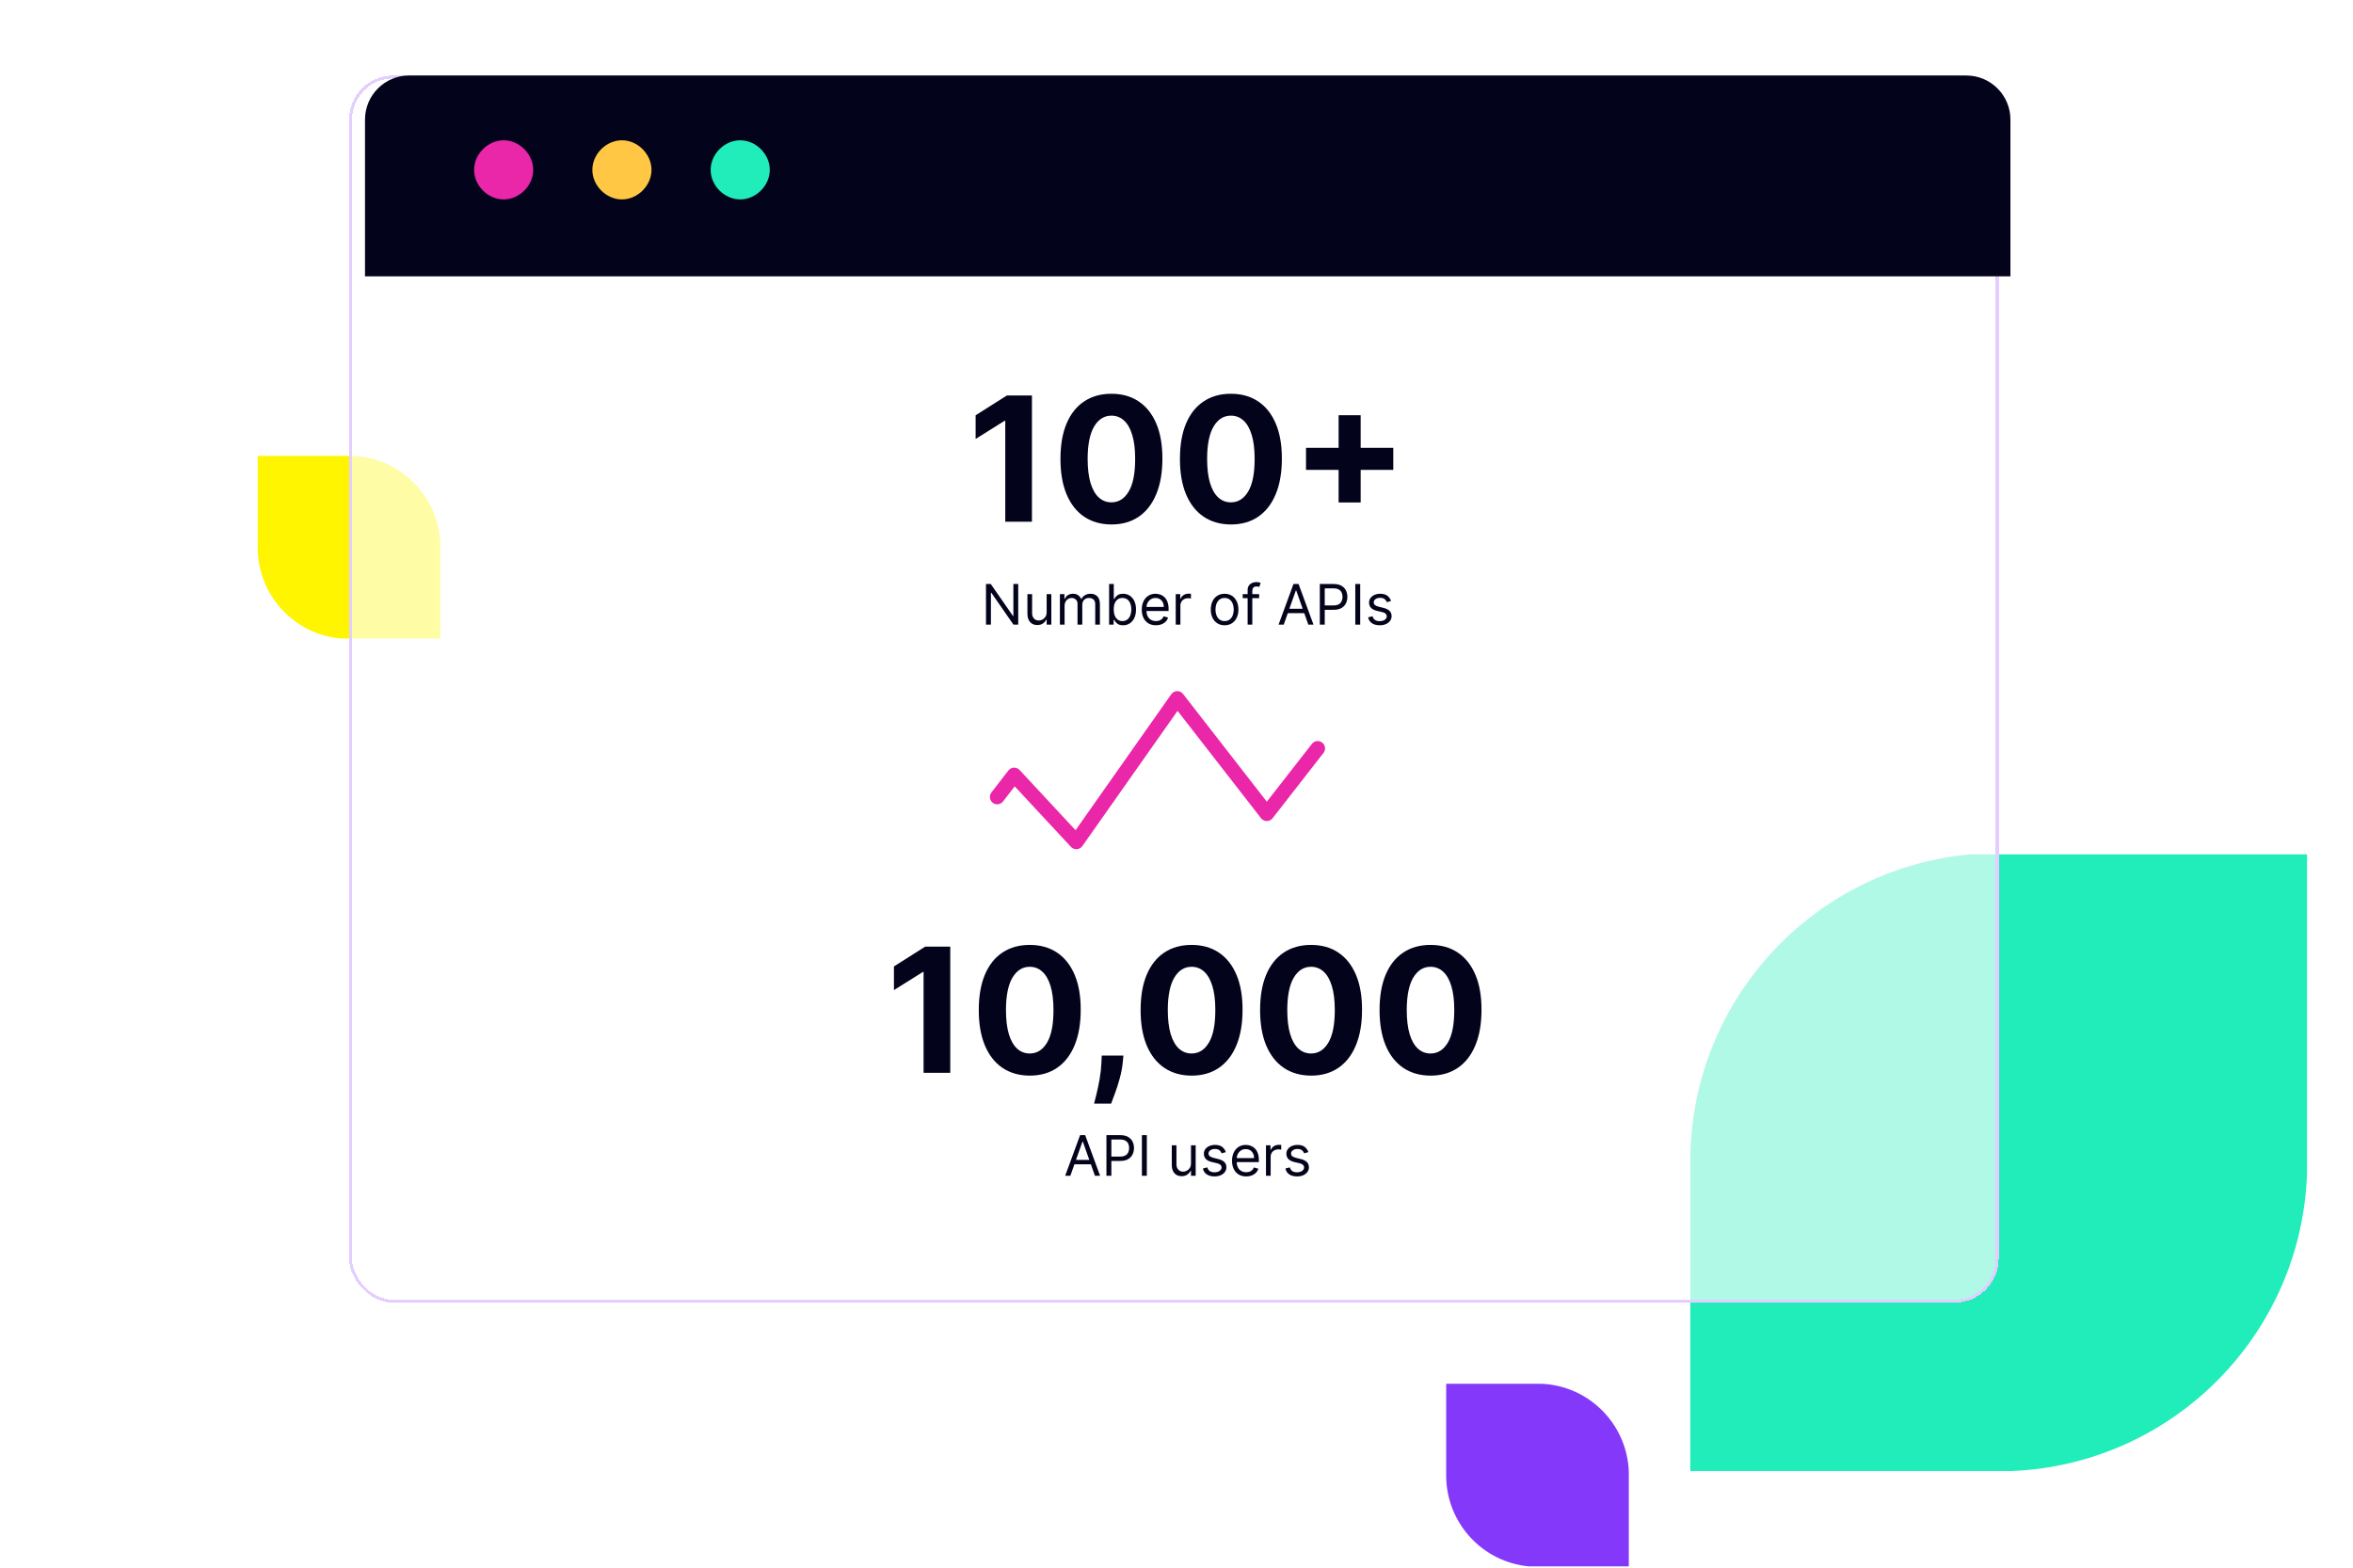 <svg xmlns="http://www.w3.org/2000/svg" width="800" height="533" viewBox="0 0 800 533" fill="none"><g clip-path="url(#clip0_3484_5393)"><path d="M519.825 532.571C504.016 531.084 491.877 517.907 491.688 502.028L491.688 470.477H524.017C540.249 471.137 553.228 484.201 553.783 500.437V532.571H519.903H519.825Z" fill="#8438FA"></path><path d="M669.7 290.477C616.315 295.5 575.324 339.996 574.688 393.614L574.688 500.158H683.854C738.669 497.927 782.495 453.815 784.37 398.987V290.477H669.962H669.7Z" fill="#20EDBA"></path><path d="M115.766 217.095C99.956 215.607 87.817 202.43 87.629 186.552L87.629 155H119.957C136.19 155.661 149.168 168.724 149.724 184.961V217.095H115.843H115.766Z" fill="#FFF500"></path><g filter="url(#filter0_bd_3484_5393)"><rect x="118.677" y="21.671" width="560.853" height="417.23" rx="15" fill="white" fill-opacity="0.65" shape-rendering="crispEdges"></rect><rect x="119.177" y="22.171" width="559.853" height="416.23" rx="14.5" stroke="#E3CEFF" shape-rendering="crispEdges"></rect></g><g filter="url(#filter1_d_3484_5393)"><path d="M120.098 36.671C120.098 28.387 126.813 21.671 135.098 21.671H664.53C672.814 21.671 679.53 28.387 679.53 36.671V89.962H120.098V36.671Z" fill="#03031C"></path></g><path d="M221.503 57.751C221.503 52.39 216.812 47.698 211.45 47.698C206.089 47.698 201.397 52.39 201.397 57.751C201.397 63.113 206.089 67.804 211.45 67.804C216.812 67.804 221.503 63.113 221.503 57.751Z" fill="#FFC743"></path><path d="M181.29 57.751C181.29 52.39 176.599 47.698 171.238 47.698C165.876 47.698 161.185 52.39 161.185 57.751C161.185 63.113 165.876 67.804 171.238 67.804C176.599 67.804 181.29 63.113 181.29 57.751Z" fill="#EA26A9"></path><path d="M261.717 57.751C261.717 52.39 257.026 47.698 251.664 47.698C246.303 47.698 241.611 52.39 241.611 57.751C241.611 63.113 246.303 67.804 251.664 67.804C257.026 67.804 261.717 63.113 261.717 57.751Z" fill="#20EDBA"></path><path d="M339.05 270.961L344.818 263.498L365.945 286.229L400.26 237.488L430.709 276.644L448 254.462" stroke="#EA26A9" stroke-width="5" stroke-linecap="round" stroke-linejoin="round"></path><g filter="url(#filter2_d_3484_5393)"><path d="M468.942 200.334L467.512 200.739C467.422 200.5 467.289 200.269 467.114 200.044C466.943 199.814 466.709 199.625 466.412 199.477C466.115 199.329 465.735 199.254 465.272 199.254C464.638 199.254 464.109 199.401 463.686 199.693C463.268 199.981 463.059 200.347 463.059 200.793C463.059 201.189 463.203 201.501 463.491 201.731C463.778 201.96 464.228 202.151 464.84 202.304L466.378 202.682C467.305 202.907 467.995 203.251 468.45 203.714C468.904 204.173 469.131 204.765 469.131 205.489C469.131 206.082 468.96 206.613 468.618 207.081C468.281 207.549 467.809 207.918 467.202 208.188C466.594 208.457 465.888 208.592 465.083 208.592C464.026 208.592 463.151 208.363 462.458 207.904C461.766 207.445 461.327 206.775 461.143 205.894L462.654 205.516C462.798 206.073 463.07 206.492 463.47 206.771C463.875 207.05 464.404 207.189 465.056 207.189C465.798 207.189 466.387 207.032 466.824 206.717C467.265 206.397 467.485 206.015 467.485 205.57C467.485 205.21 467.359 204.908 467.107 204.666C466.855 204.418 466.468 204.234 465.947 204.112L464.219 203.707C463.27 203.483 462.573 203.134 462.128 202.662C461.687 202.185 461.466 201.589 461.466 200.874C461.466 200.289 461.631 199.772 461.959 199.322C462.292 198.872 462.744 198.519 463.315 198.263C463.891 198.006 464.543 197.878 465.272 197.878C466.297 197.878 467.103 198.103 467.687 198.553C468.277 199.002 468.695 199.596 468.942 200.334Z" fill="#03031C"></path></g><g filter="url(#filter3_d_3484_5393)"><path d="M458.461 194.559V208.377H456.788V194.559H458.461Z" fill="#03031C"></path></g><g filter="url(#filter4_d_3484_5393)"><path d="M444.728 208.377V194.559H449.397C450.481 194.559 451.367 194.754 452.055 195.146C452.748 195.532 453.26 196.056 453.593 196.718C453.926 197.379 454.093 198.117 454.093 198.931C454.093 199.745 453.926 200.485 453.593 201.151C453.265 201.816 452.757 202.347 452.068 202.743C451.38 203.134 450.499 203.33 449.424 203.33H446.077V201.846H449.37C450.112 201.846 450.708 201.717 451.158 201.461C451.607 201.205 451.933 200.858 452.136 200.422C452.343 199.981 452.446 199.484 452.446 198.931C452.446 198.377 452.343 197.883 452.136 197.446C451.933 197.01 451.605 196.668 451.151 196.421C450.697 196.169 450.094 196.043 449.343 196.043H446.401V208.377H444.728Z" fill="#03031C"></path></g><g filter="url(#filter5_d_3484_5393)"><path d="M432.454 208.377H430.7L435.774 194.559H437.501L442.575 208.377H440.821L436.692 196.745H436.584L432.454 208.377ZM433.102 202.979H440.173V204.463H433.102V202.979Z" fill="#03031C"></path></g><g filter="url(#filter6_d_3484_5393)"><path d="M424.096 198.013V199.363H418.51V198.013H424.096ZM420.183 208.377V196.583C420.183 195.989 420.322 195.494 420.601 195.099C420.88 194.703 421.242 194.406 421.688 194.208C422.133 194.01 422.603 193.911 423.098 193.911C423.489 193.911 423.809 193.943 424.056 194.006C424.303 194.069 424.488 194.127 424.609 194.181L424.15 195.557C424.069 195.53 423.957 195.497 423.813 195.456C423.674 195.416 423.489 195.396 423.26 195.396C422.733 195.396 422.353 195.528 422.119 195.794C421.89 196.059 421.775 196.448 421.775 196.961V208.377H420.183Z" fill="#03031C"></path></g><g filter="url(#filter7_d_3484_5393)"><path d="M412.355 208.592C411.42 208.592 410.599 208.37 409.892 207.924C409.191 207.479 408.642 206.856 408.246 206.055C407.855 205.255 407.659 204.319 407.659 203.249C407.659 202.169 407.855 201.227 408.246 200.422C408.642 199.616 409.191 198.991 409.892 198.546C410.599 198.101 411.42 197.878 412.355 197.878C413.291 197.878 414.109 198.101 414.811 198.546C415.517 198.991 416.066 199.616 416.457 200.422C416.853 201.227 417.051 202.169 417.051 203.249C417.051 204.319 416.853 205.255 416.457 206.055C416.066 206.856 415.517 207.479 414.811 207.924C414.109 208.37 413.291 208.592 412.355 208.592ZM412.355 207.162C413.066 207.162 413.651 206.98 414.109 206.616C414.568 206.251 414.908 205.772 415.128 205.178C415.349 204.585 415.459 203.941 415.459 203.249C415.459 202.556 415.349 201.91 415.128 201.312C414.908 200.714 414.568 200.23 414.109 199.862C413.651 199.493 413.066 199.308 412.355 199.308C411.644 199.308 411.06 199.493 410.601 199.862C410.142 200.23 409.803 200.714 409.582 201.312C409.362 201.91 409.252 202.556 409.252 203.249C409.252 203.941 409.362 204.585 409.582 205.178C409.803 205.772 410.142 206.251 410.601 206.616C411.06 206.98 411.644 207.162 412.355 207.162Z" fill="#03031C"></path></g><g filter="url(#filter8_d_3484_5393)"><path d="M395.731 208.376V198.013H397.27V199.578H397.378C397.567 199.065 397.909 198.649 398.403 198.33C398.898 198.01 399.456 197.851 400.077 197.851C400.194 197.851 400.34 197.853 400.515 197.857C400.691 197.862 400.823 197.869 400.913 197.878V199.497C400.859 199.483 400.736 199.463 400.542 199.436C400.353 199.405 400.153 199.389 399.942 199.389C399.438 199.389 398.988 199.495 398.592 199.706C398.201 199.913 397.891 200.201 397.661 200.57C397.436 200.934 397.324 201.35 397.324 201.818V208.376H395.731Z" fill="#03031C"></path></g><g filter="url(#filter9_d_3484_5393)"><path d="M389.018 208.592C388.02 208.592 387.158 208.372 386.434 207.931C385.715 207.486 385.159 206.865 384.768 206.069C384.381 205.268 384.188 204.337 384.188 203.276C384.188 202.214 384.381 201.279 384.768 200.469C385.159 199.655 385.703 199.02 386.401 198.566C387.102 198.107 387.921 197.878 388.857 197.878C389.396 197.878 389.929 197.968 390.456 198.148C390.982 198.328 391.461 198.62 391.893 199.025C392.325 199.425 392.669 199.956 392.925 200.617C393.181 201.279 393.31 202.093 393.31 203.06V203.734H385.321V202.358H391.69C391.69 201.773 391.573 201.252 391.339 200.793C391.11 200.334 390.782 199.972 390.354 199.706C389.932 199.441 389.432 199.308 388.857 199.308C388.222 199.308 387.674 199.466 387.21 199.781C386.751 200.091 386.398 200.496 386.151 200.995C385.904 201.494 385.78 202.03 385.78 202.601V203.519C385.78 204.301 385.915 204.965 386.185 205.509C386.459 206.049 386.839 206.46 387.325 206.744C387.811 207.023 388.375 207.162 389.018 207.162C389.437 207.162 389.815 207.104 390.152 206.987C390.494 206.865 390.788 206.685 391.036 206.447C391.283 206.204 391.474 205.903 391.609 205.543L393.148 205.975C392.986 206.496 392.714 206.955 392.331 207.351C391.949 207.742 391.477 208.048 390.914 208.269C390.352 208.484 389.72 208.592 389.018 208.592Z" fill="#03031C"></path></g><g filter="url(#filter10_d_3484_5393)"><path d="M373.088 208.377V194.559H374.68V199.659H374.815C374.932 199.48 375.094 199.25 375.301 198.971C375.512 198.688 375.814 198.436 376.205 198.216C376.601 197.991 377.136 197.878 377.811 197.878C378.684 197.878 379.453 198.096 380.118 198.533C380.784 198.969 381.304 199.587 381.677 200.388C382.05 201.189 382.237 202.133 382.237 203.222C382.237 204.319 382.05 205.271 381.677 206.076C381.304 206.877 380.786 207.497 380.125 207.938C379.464 208.375 378.702 208.593 377.838 208.593C377.172 208.593 376.639 208.482 376.239 208.262C375.838 208.037 375.53 207.783 375.314 207.5C375.099 207.212 374.932 206.973 374.815 206.784H374.626V208.377H373.088ZM374.653 203.195C374.653 203.978 374.768 204.668 374.997 205.266C375.227 205.86 375.562 206.326 376.003 206.663C376.443 206.996 376.983 207.162 377.622 207.162C378.288 207.162 378.843 206.987 379.289 206.636C379.738 206.281 380.076 205.804 380.301 205.206C380.53 204.603 380.645 203.933 380.645 203.195C380.645 202.466 380.532 201.81 380.307 201.225C380.087 200.636 379.752 200.17 379.302 199.828C378.857 199.482 378.297 199.309 377.622 199.309C376.974 199.309 376.43 199.473 375.989 199.801C375.548 200.125 375.215 200.579 374.991 201.164C374.766 201.744 374.653 202.421 374.653 203.195Z" fill="#03031C"></path></g><g filter="url(#filter11_d_3484_5393)"><path d="M356.358 208.377V198.013H357.897V199.632H358.032C358.248 199.079 358.596 198.649 359.078 198.343C359.559 198.033 360.137 197.878 360.812 197.878C361.495 197.878 362.064 198.033 362.519 198.343C362.977 198.649 363.335 199.079 363.591 199.632H363.699C363.965 199.097 364.363 198.672 364.894 198.357C365.424 198.038 366.061 197.878 366.803 197.878C367.73 197.878 368.488 198.168 369.077 198.748C369.666 199.324 369.961 200.221 369.961 201.44V208.377H368.368V201.44C368.368 200.676 368.159 200.129 367.741 199.801C367.323 199.473 366.83 199.308 366.263 199.308C365.535 199.308 364.97 199.529 364.57 199.97C364.169 200.406 363.969 200.959 363.969 201.629V208.377H362.35V201.278C362.35 200.689 362.159 200.215 361.776 199.855C361.394 199.491 360.901 199.308 360.299 199.308C359.885 199.308 359.498 199.419 359.138 199.639C358.783 199.859 358.495 200.165 358.275 200.557C358.059 200.943 357.951 201.391 357.951 201.899V208.377H356.358Z" fill="#03031C"></path></g><g filter="url(#filter12_d_3484_5393)"><path d="M351.85 204.139V198.013H353.442V208.376H351.85V206.622H351.742C351.499 207.148 351.121 207.596 350.608 207.965C350.095 208.329 349.448 208.511 348.665 208.511C348.017 208.511 347.441 208.37 346.938 208.086C346.434 207.798 346.038 207.367 345.75 206.791C345.462 206.211 345.318 205.48 345.318 204.598V198.013H346.911V204.49C346.911 205.246 347.122 205.848 347.545 206.298C347.972 206.748 348.517 206.973 349.178 206.973C349.574 206.973 349.976 206.872 350.385 206.669C350.799 206.467 351.146 206.157 351.425 205.738C351.708 205.32 351.85 204.787 351.85 204.139Z" fill="#03031C"></path></g><g filter="url(#filter13_d_3484_5393)"><path d="M342.186 194.559V208.377H340.567L333.037 197.527H332.902V208.377H331.229V194.559H332.848L340.405 205.435H340.54V194.559H342.186Z" fill="#03031C"></path></g><g filter="url(#filter14_d_3484_5393)"><path d="M451.116 166.839V137.172H458.616V166.839H451.116ZM440.032 155.756V148.255H469.7V155.756H440.032Z" fill="#03031C"></path></g><g filter="url(#filter15_d_3484_5393)"><path d="M414.497 174.319C410.894 174.305 407.793 173.419 405.195 171.659C402.611 169.899 400.62 167.349 399.223 164.011C397.841 160.673 397.156 156.657 397.17 151.964C397.17 147.285 397.862 143.297 399.244 140.001C400.641 136.704 402.632 134.197 405.216 132.479C407.814 130.747 410.907 129.881 414.497 129.881C418.087 129.881 421.174 130.747 423.758 132.479C426.356 134.211 428.353 136.725 429.75 140.021C431.147 143.304 431.838 147.285 431.824 151.964C431.824 156.671 431.126 160.694 429.729 164.032C428.346 167.37 426.363 169.92 423.779 171.68C421.195 173.439 418.101 174.319 414.497 174.319ZM414.497 166.798C416.956 166.798 418.918 165.562 420.385 163.089C421.851 160.617 422.578 156.909 422.564 151.964C422.564 148.709 422.228 146 421.558 143.835C420.901 141.67 419.966 140.042 418.75 138.953C417.549 137.863 416.131 137.319 414.497 137.319C412.053 137.319 410.097 138.541 408.631 140.985C407.164 143.43 406.424 147.089 406.41 151.964C406.41 155.26 406.738 158.012 407.395 160.219C408.065 162.412 409.008 164.06 410.223 165.164C411.438 166.253 412.863 166.798 414.497 166.798Z" fill="#03031C"></path></g><g filter="url(#filter16_d_3484_5393)"><path d="M373.877 174.319C370.273 174.305 367.173 173.419 364.575 171.659C361.99 169.899 360 167.349 358.603 164.011C357.22 160.673 356.536 156.657 356.55 151.964C356.55 147.285 357.241 143.297 358.624 140.001C360.021 136.704 362.011 134.197 364.595 132.479C367.193 130.747 370.287 129.881 373.877 129.881C377.467 129.881 380.554 130.747 383.138 132.479C385.736 134.211 387.733 136.725 389.13 140.021C390.527 143.304 391.218 147.285 391.204 151.964C391.204 156.671 390.506 160.694 389.109 164.032C387.726 167.37 385.743 169.92 383.159 171.68C380.575 173.439 377.481 174.319 373.877 174.319ZM373.877 166.798C376.335 166.798 378.298 165.562 379.765 163.089C381.231 160.617 381.957 156.909 381.943 151.964C381.943 148.709 381.608 146 380.938 143.835C380.281 141.67 379.345 140.042 378.13 138.953C376.929 137.863 375.511 137.319 373.877 137.319C371.433 137.319 369.477 138.541 368.011 140.985C366.544 143.43 365.804 147.089 365.79 151.964C365.79 155.26 366.118 158.012 366.774 160.219C367.445 162.412 368.388 164.06 369.603 165.164C370.818 166.253 372.243 166.798 373.877 166.798Z" fill="#03031C"></path></g><g filter="url(#filter17_d_3484_5393)"><path d="M346.855 130.468V173.377H337.783V139.079H337.531L327.705 145.239V137.193L338.328 130.468H346.855Z" fill="#03031C"></path></g><g filter="url(#filter18_d_3484_5393)"><path d="M440.832 387.725L439.402 388.129C439.312 387.891 439.179 387.659 439.003 387.434C438.833 387.205 438.599 387.016 438.302 386.868C438.005 386.719 437.625 386.645 437.161 386.645C436.527 386.645 435.999 386.791 435.576 387.084C435.158 387.371 434.948 387.738 434.948 388.183C434.948 388.579 435.092 388.892 435.38 389.121C435.668 389.351 436.118 389.542 436.73 389.695L438.268 390.073C439.195 390.297 439.885 390.642 440.339 391.105C440.794 391.564 441.021 392.155 441.021 392.879C441.021 393.473 440.85 394.004 440.508 394.472C440.171 394.939 439.698 395.308 439.091 395.578C438.484 395.848 437.778 395.983 436.973 395.983C435.916 395.983 435.041 395.754 434.348 395.295C433.655 394.836 433.217 394.166 433.032 393.284L434.544 392.906C434.688 393.464 434.96 393.882 435.36 394.161C435.765 394.44 436.293 394.58 436.946 394.58C437.688 394.58 438.277 394.422 438.713 394.107C439.154 393.788 439.375 393.406 439.375 392.96C439.375 392.6 439.249 392.299 438.997 392.056C438.745 391.809 438.358 391.624 437.836 391.503L436.109 391.098C435.16 390.873 434.463 390.525 434.017 390.052C433.577 389.575 433.356 388.979 433.356 388.264C433.356 387.68 433.52 387.162 433.849 386.712C434.181 386.263 434.634 385.91 435.205 385.653C435.781 385.397 436.433 385.269 437.161 385.269C438.187 385.269 438.992 385.493 439.577 385.943C440.166 386.393 440.585 386.987 440.832 387.725Z" fill="#03031C"></path></g><g filter="url(#filter19_d_3484_5393)"><path d="M426.421 395.767V385.403H427.959V386.968H428.067C428.256 386.456 428.598 386.04 429.093 385.72C429.588 385.401 430.145 385.241 430.766 385.241C430.883 385.241 431.029 385.243 431.205 385.248C431.38 385.252 431.513 385.259 431.603 385.268V386.888C431.549 386.874 431.425 386.854 431.232 386.827C431.043 386.795 430.843 386.78 430.631 386.78C430.127 386.78 429.678 386.885 429.282 387.097C428.89 387.304 428.58 387.591 428.351 387.96C428.126 388.325 428.013 388.741 428.013 389.209V395.767H426.421Z" fill="#03031C"></path></g><g filter="url(#filter20_d_3484_5393)"><path d="M419.708 395.983C418.709 395.983 417.848 395.763 417.124 395.322C416.404 394.877 415.849 394.256 415.457 393.46C415.07 392.659 414.877 391.728 414.877 390.666C414.877 389.605 415.07 388.669 415.457 387.859C415.849 387.045 416.393 386.411 417.09 385.957C417.792 385.498 418.61 385.269 419.546 385.269C420.086 385.269 420.619 385.359 421.145 385.538C421.671 385.718 422.15 386.011 422.582 386.416C423.014 386.816 423.358 387.347 423.615 388.008C423.871 388.669 423.999 389.483 423.999 390.45V391.125H416.01V389.749H422.38C422.38 389.164 422.263 388.642 422.029 388.183C421.8 387.725 421.471 387.362 421.044 387.097C420.621 386.832 420.122 386.699 419.546 386.699C418.912 386.699 418.363 386.856 417.9 387.171C417.441 387.482 417.088 387.886 416.84 388.386C416.593 388.885 416.469 389.42 416.469 389.992V390.909C416.469 391.692 416.604 392.355 416.874 392.9C417.148 393.439 417.529 393.851 418.014 394.134C418.5 394.413 419.065 394.553 419.708 394.553C420.126 394.553 420.504 394.494 420.841 394.377C421.183 394.256 421.478 394.076 421.725 393.837C421.973 393.595 422.164 393.293 422.299 392.933L423.837 393.365C423.675 393.887 423.403 394.346 423.021 394.742C422.638 395.133 422.166 395.439 421.604 395.659C421.042 395.875 420.41 395.983 419.708 395.983Z" fill="#03031C"></path></g><g filter="url(#filter21_d_3484_5393)"><path d="M412.777 387.725L411.347 388.129C411.257 387.891 411.124 387.659 410.949 387.434C410.778 387.205 410.544 387.016 410.247 386.868C409.95 386.719 409.57 386.645 409.107 386.645C408.473 386.645 407.944 386.791 407.521 387.084C407.103 387.371 406.894 387.738 406.894 388.183C406.894 388.579 407.038 388.892 407.326 389.121C407.613 389.351 408.063 389.542 408.675 389.695L410.213 390.073C411.14 390.297 411.83 390.642 412.285 391.105C412.739 391.564 412.966 392.155 412.966 392.879C412.966 393.473 412.795 394.004 412.453 394.472C412.116 394.939 411.644 395.308 411.036 395.578C410.429 395.848 409.723 395.983 408.918 395.983C407.861 395.983 406.986 395.754 406.293 395.295C405.601 394.836 405.162 394.166 404.978 393.284L406.489 392.906C406.633 393.464 406.905 393.882 407.305 394.161C407.71 394.44 408.239 394.58 408.891 394.58C409.633 394.58 410.222 394.422 410.659 394.107C411.099 393.788 411.32 393.406 411.32 392.96C411.32 392.6 411.194 392.299 410.942 392.056C410.69 391.809 410.303 391.624 409.782 391.503L408.054 391.098C407.105 390.873 406.408 390.525 405.963 390.052C405.522 389.575 405.301 388.979 405.301 388.264C405.301 387.68 405.466 387.162 405.794 386.712C406.127 386.263 406.579 385.91 407.15 385.653C407.726 385.397 408.378 385.269 409.107 385.269C410.132 385.269 410.938 385.493 411.522 385.943C412.112 386.393 412.53 386.987 412.777 387.725Z" fill="#03031C"></path></g><g filter="url(#filter22_d_3484_5393)"><path d="M400.927 391.53V385.403H402.519V395.767H400.927V394.013H400.819C400.576 394.539 400.198 394.987 399.685 395.355C399.172 395.72 398.525 395.902 397.742 395.902C397.094 395.902 396.519 395.76 396.015 395.477C395.511 395.189 395.115 394.757 394.827 394.181C394.539 393.601 394.396 392.87 394.396 391.989V385.403H395.988V391.881C395.988 392.636 396.199 393.239 396.622 393.689C397.049 394.139 397.594 394.364 398.255 394.364C398.651 394.364 399.053 394.262 399.463 394.06C399.876 393.858 400.223 393.547 400.502 393.129C400.785 392.71 400.927 392.177 400.927 391.53Z" fill="#03031C"></path></g><g filter="url(#filter23_d_3484_5393)"><path d="M385.913 381.949V395.767H384.239V381.949H385.913Z" fill="#03031C"></path></g><g filter="url(#filter24_d_3484_5393)"><path d="M372.179 395.767V381.949H376.848C377.932 381.949 378.818 382.145 379.506 382.536C380.199 382.923 380.712 383.447 381.044 384.108C381.377 384.77 381.544 385.507 381.544 386.321C381.544 387.136 381.377 387.875 381.044 388.541C380.716 389.207 380.208 389.738 379.52 390.134C378.831 390.525 377.95 390.721 376.875 390.721H373.528V389.236H376.821C377.563 389.236 378.159 389.108 378.609 388.852C379.059 388.595 379.385 388.249 379.587 387.812C379.794 387.372 379.897 386.875 379.897 386.321C379.897 385.768 379.794 385.273 379.587 384.837C379.385 384.401 379.056 384.059 378.602 383.811C378.148 383.56 377.545 383.434 376.794 383.434H373.852V395.767H372.179Z" fill="#03031C"></path></g><g filter="url(#filter25_d_3484_5393)"><path d="M359.906 395.767H358.151L363.225 381.949H364.952L370.026 395.767H368.272L364.143 384.135H364.035L359.906 395.767ZM360.553 390.37H367.624V391.854H360.553V390.37Z" fill="#03031C"></path></g><g filter="url(#filter26_d_3484_5393)"><path d="M482.37 361.71C478.767 361.696 475.666 360.809 473.068 359.049C470.484 357.289 468.493 354.74 467.096 351.402C465.714 348.064 465.029 344.048 465.043 339.355C465.043 334.675 465.735 330.688 467.117 327.391C468.514 324.095 470.505 321.588 473.089 319.869C475.687 318.137 478.781 317.271 482.37 317.271C485.96 317.271 489.047 318.137 491.631 319.869C494.229 321.602 496.226 324.116 497.623 327.412C499.02 330.695 499.711 334.675 499.697 339.355C499.697 344.062 498.999 348.084 497.602 351.423C496.219 354.761 494.236 357.31 491.652 359.07C489.068 360.83 485.974 361.71 482.37 361.71ZM482.37 354.188C484.829 354.188 486.791 352.952 488.258 350.48C489.724 348.008 490.451 344.299 490.437 339.355C490.437 336.1 490.101 333.39 489.431 331.225C488.774 329.06 487.839 327.433 486.623 326.344C485.422 325.254 484.004 324.709 482.37 324.709C479.926 324.709 477.97 325.932 476.504 328.376C475.037 330.82 474.297 334.48 474.283 339.355C474.283 342.651 474.611 345.403 475.268 347.61C475.938 349.802 476.881 351.451 478.096 352.554C479.311 353.644 480.736 354.188 482.37 354.188Z" fill="#03031C"></path></g><g filter="url(#filter27_d_3484_5393)"><path d="M441.75 361.71C438.146 361.696 435.046 360.809 432.448 359.049C429.864 357.289 427.873 354.74 426.476 351.402C425.094 348.064 424.409 344.048 424.423 339.355C424.423 334.675 425.114 330.688 426.497 327.391C427.894 324.095 429.884 321.588 432.469 319.869C435.067 318.137 438.16 317.271 441.75 317.271C445.34 317.271 448.427 318.137 451.011 319.869C453.609 321.602 455.606 324.116 457.003 327.412C458.4 330.695 459.091 334.675 459.077 339.355C459.077 344.062 458.379 348.084 456.982 351.423C455.599 354.761 453.616 357.31 451.032 359.07C448.448 360.83 445.354 361.71 441.75 361.71ZM441.75 354.188C444.208 354.188 446.171 352.952 447.638 350.48C449.104 348.008 449.831 344.299 449.817 339.355C449.817 336.1 449.481 333.39 448.811 331.225C448.154 329.06 447.219 327.433 446.003 326.344C444.802 325.254 443.384 324.709 441.75 324.709C439.306 324.709 437.35 325.932 435.884 328.376C434.417 330.82 433.677 334.48 433.663 339.355C433.663 342.651 433.991 345.403 434.648 347.61C435.318 349.802 436.261 351.451 437.476 352.554C438.691 353.644 440.116 354.188 441.75 354.188Z" fill="#03031C"></path></g><g filter="url(#filter28_d_3484_5393)"><path d="M401.13 361.71C397.526 361.696 394.425 360.809 391.827 359.049C389.243 357.289 387.253 354.74 385.856 351.402C384.473 348.064 383.789 344.048 383.803 339.355C383.803 334.675 384.494 330.688 385.877 327.391C387.274 324.095 389.264 321.588 391.848 319.869C394.446 318.137 397.54 317.271 401.13 317.271C404.72 317.271 407.807 318.137 410.391 319.869C412.989 321.602 414.986 324.116 416.383 327.412C417.78 330.695 418.471 334.675 418.457 339.355C418.457 344.062 417.759 348.084 416.362 351.423C414.979 354.761 412.996 357.31 410.412 359.07C407.828 360.83 404.734 361.71 401.13 361.71ZM401.13 354.188C403.588 354.188 405.551 352.952 407.017 350.48C408.484 348.008 409.21 344.299 409.196 339.355C409.196 336.1 408.861 333.39 408.191 331.225C407.534 329.06 406.598 327.433 405.383 326.344C404.182 325.254 402.764 324.709 401.13 324.709C398.686 324.709 396.73 325.932 395.264 328.376C393.797 330.82 393.057 334.48 393.043 339.355C393.043 342.651 393.371 345.403 394.027 347.61C394.698 349.802 395.641 351.451 396.856 352.554C398.071 353.644 399.496 354.188 401.13 354.188Z" fill="#03031C"></path></g><g filter="url(#filter29_d_3484_5393)"><path d="M377.957 354.9L377.727 357.205C377.545 359.049 377.196 360.886 376.679 362.715C376.176 364.559 375.646 366.228 375.087 367.723C374.542 369.217 374.102 370.391 373.767 371.243H367.984C368.194 370.419 368.48 369.266 368.843 367.786C369.207 366.319 369.549 364.671 369.87 362.841C370.191 361.011 370.394 359.147 370.478 357.247L370.582 354.9H377.957Z" fill="#03031C"></path></g><g filter="url(#filter30_d_3484_5393)"><path d="M346.106 361.71C342.502 361.696 339.401 360.809 336.803 359.049C334.219 357.289 332.229 354.74 330.832 351.402C329.449 348.064 328.765 344.048 328.779 339.355C328.779 334.675 329.47 330.688 330.853 327.391C332.25 324.095 334.24 321.588 336.824 319.869C339.422 318.137 342.516 317.271 346.106 317.271C349.695 317.271 352.782 318.137 355.366 319.869C357.964 321.602 359.962 324.116 361.358 327.412C362.755 330.695 363.447 334.675 363.433 339.355C363.433 344.062 362.734 348.084 361.337 351.423C359.955 354.761 357.971 357.31 355.387 359.07C352.803 360.83 349.709 361.71 346.106 361.71ZM346.106 354.188C348.564 354.188 350.526 352.952 351.993 350.48C353.46 348.008 354.186 344.299 354.172 339.355C354.172 336.1 353.837 333.39 353.166 331.225C352.51 329.06 351.574 327.433 350.359 326.344C349.158 325.254 347.74 324.709 346.106 324.709C343.661 324.709 341.706 325.932 340.239 328.376C338.772 330.82 338.032 334.48 338.018 339.355C338.018 342.651 338.346 345.403 339.003 347.61C339.673 349.802 340.616 351.451 341.831 352.554C343.047 353.644 344.471 354.188 346.106 354.188Z" fill="#03031C"></path></g><g filter="url(#filter31_d_3484_5393)"><path d="M319.083 317.858V360.767H310.011V326.47H309.76L299.934 332.629V324.584L310.556 317.858H319.083Z" fill="#03031C"></path></g></g><defs><filter id="filter0_bd_3484_5393" x="93.677" y="0.671" width="610.853" height="467.229" filterUnits="userSpaceOnUse" color-interpolation-filters="sRGB"><feFlood flood-opacity="0" result="BackgroundImageFix"></feFlood><feGaussianBlur in="BackgroundImageFix" stdDeviation="5"></feGaussianBlur><feComposite in2="SourceAlpha" operator="in" result="effect1_backgroundBlur_3484_5393"></feComposite><feColorMatrix in="SourceAlpha" type="matrix" values="0 0 0 0 0 0 0 0 0 0 0 0 0 0 0 0 0 0 127 0" result="hardAlpha"></feColorMatrix><feOffset dy="4"></feOffset><feGaussianBlur stdDeviation="12.5"></feGaussianBlur><feComposite in2="hardAlpha" operator="out"></feComposite><feColorMatrix type="matrix" values="0 0 0 0 0.357 0 0 0 0 0.31 0 0 0 0 0.404 0 0 0 0.25 0"></feColorMatrix><feBlend mode="normal" in2="effect1_backgroundBlur_3484_5393" result="effect2_dropShadow_3484_5393"></feBlend><feBlend mode="normal" in="SourceGraphic" in2="effect2_dropShadow_3484_5393" result="shape"></feBlend></filter><filter id="filter1_d_3484_5393" x="114.098" y="15.671" width="579.432" height="88.291" filterUnits="userSpaceOnUse" color-interpolation-filters="sRGB"><feFlood flood-opacity="0" result="BackgroundImageFix"></feFlood><feColorMatrix in="SourceAlpha" type="matrix" values="0 0 0 0 0 0 0 0 0 0 0 0 0 0 0 0 0 0 127 0" result="hardAlpha"></feColorMatrix><feOffset dx="4" dy="4"></feOffset><feGaussianBlur stdDeviation="5"></feGaussianBlur><feComposite in2="hardAlpha" operator="out"></feComposite><feColorMatrix type="matrix" values="0 0 0 0 0 0 0 0 0 0 0 0 0 0 0 0 0 0 0.15 0"></feColorMatrix><feBlend mode="normal" in2="BackgroundImageFix" result="effect1_dropShadow_3484_5393"></feBlend><feBlend mode="normal" in="SourceGraphic" in2="effect1_dropShadow_3484_5393" result="shape"></feBlend></filter><filter id="filter2_d_3484_5393" x="455.143" y="191.878" width="27.988" height="30.715" filterUnits="userSpaceOnUse" color-interpolation-filters="sRGB"><feFlood flood-opacity="0" result="BackgroundImageFix"></feFlood><feColorMatrix in="SourceAlpha" type="matrix" values="0 0 0 0 0 0 0 0 0 0 0 0 0 0 0 0 0 0 127 0" result="hardAlpha"></feColorMatrix><feOffset dx="4" dy="4"></feOffset><feGaussianBlur stdDeviation="5"></feGaussianBlur><feComposite in2="hardAlpha" operator="out"></feComposite><feColorMatrix type="matrix" values="0 0 0 0 0 0 0 0 0 0 0 0 0 0 0 0 0 0 0.15 0"></feColorMatrix><feBlend mode="normal" in2="BackgroundImageFix" result="effect1_dropShadow_3484_5393"></feBlend><feBlend mode="normal" in="SourceGraphic" in2="effect1_dropShadow_3484_5393" result="shape"></feBlend></filter><filter id="filter3_d_3484_5393" x="450.788" y="188.559" width="21.673" height="33.818" filterUnits="userSpaceOnUse" color-interpolation-filters="sRGB"><feFlood flood-opacity="0" result="BackgroundImageFix"></feFlood><feColorMatrix in="SourceAlpha" type="matrix" values="0 0 0 0 0 0 0 0 0 0 0 0 0 0 0 0 0 0 127 0" result="hardAlpha"></feColorMatrix><feOffset dx="4" dy="4"></feOffset><feGaussianBlur stdDeviation="5"></feGaussianBlur><feComposite in2="hardAlpha" operator="out"></feComposite><feColorMatrix type="matrix" values="0 0 0 0 0 0 0 0 0 0 0 0 0 0 0 0 0 0 0.15 0"></feColorMatrix><feBlend mode="normal" in2="BackgroundImageFix" result="effect1_dropShadow_3484_5393"></feBlend><feBlend mode="normal" in="SourceGraphic" in2="effect1_dropShadow_3484_5393" result="shape"></feBlend></filter><filter id="filter4_d_3484_5393" x="438.728" y="188.559" width="29.365" height="33.818" filterUnits="userSpaceOnUse" color-interpolation-filters="sRGB"><feFlood flood-opacity="0" result="BackgroundImageFix"></feFlood><feColorMatrix in="SourceAlpha" type="matrix" values="0 0 0 0 0 0 0 0 0 0 0 0 0 0 0 0 0 0 127 0" result="hardAlpha"></feColorMatrix><feOffset dx="4" dy="4"></feOffset><feGaussianBlur stdDeviation="5"></feGaussianBlur><feComposite in2="hardAlpha" operator="out"></feComposite><feColorMatrix type="matrix" values="0 0 0 0 0 0 0 0 0 0 0 0 0 0 0 0 0 0 0.15 0"></feColorMatrix><feBlend mode="normal" in2="BackgroundImageFix" result="effect1_dropShadow_3484_5393"></feBlend><feBlend mode="normal" in="SourceGraphic" in2="effect1_dropShadow_3484_5393" result="shape"></feBlend></filter><filter id="filter5_d_3484_5393" x="424.7" y="188.559" width="31.875" height="33.818" filterUnits="userSpaceOnUse" color-interpolation-filters="sRGB"><feFlood flood-opacity="0" result="BackgroundImageFix"></feFlood><feColorMatrix in="SourceAlpha" type="matrix" values="0 0 0 0 0 0 0 0 0 0 0 0 0 0 0 0 0 0 127 0" result="hardAlpha"></feColorMatrix><feOffset dx="4" dy="4"></feOffset><feGaussianBlur stdDeviation="5"></feGaussianBlur><feComposite in2="hardAlpha" operator="out"></feComposite><feColorMatrix type="matrix" values="0 0 0 0 0 0 0 0 0 0 0 0 0 0 0 0 0 0 0.15 0"></feColorMatrix><feBlend mode="normal" in2="BackgroundImageFix" result="effect1_dropShadow_3484_5393"></feBlend><feBlend mode="normal" in="SourceGraphic" in2="effect1_dropShadow_3484_5393" result="shape"></feBlend></filter><filter id="filter6_d_3484_5393" x="412.51" y="187.911" width="26.1" height="34.466" filterUnits="userSpaceOnUse" color-interpolation-filters="sRGB"><feFlood flood-opacity="0" result="BackgroundImageFix"></feFlood><feColorMatrix in="SourceAlpha" type="matrix" values="0 0 0 0 0 0 0 0 0 0 0 0 0 0 0 0 0 0 127 0" result="hardAlpha"></feColorMatrix><feOffset dx="4" dy="4"></feOffset><feGaussianBlur stdDeviation="5"></feGaussianBlur><feComposite in2="hardAlpha" operator="out"></feComposite><feColorMatrix type="matrix" values="0 0 0 0 0 0 0 0 0 0 0 0 0 0 0 0 0 0 0.15 0"></feColorMatrix><feBlend mode="normal" in2="BackgroundImageFix" result="effect1_dropShadow_3484_5393"></feBlend><feBlend mode="normal" in="SourceGraphic" in2="effect1_dropShadow_3484_5393" result="shape"></feBlend></filter><filter id="filter7_d_3484_5393" x="401.659" y="191.878" width="29.392" height="30.715" filterUnits="userSpaceOnUse" color-interpolation-filters="sRGB"><feFlood flood-opacity="0" result="BackgroundImageFix"></feFlood><feColorMatrix in="SourceAlpha" type="matrix" values="0 0 0 0 0 0 0 0 0 0 0 0 0 0 0 0 0 0 127 0" result="hardAlpha"></feColorMatrix><feOffset dx="4" dy="4"></feOffset><feGaussianBlur stdDeviation="5"></feGaussianBlur><feComposite in2="hardAlpha" operator="out"></feComposite><feColorMatrix type="matrix" values="0 0 0 0 0 0 0 0 0 0 0 0 0 0 0 0 0 0 0.15 0"></feColorMatrix><feBlend mode="normal" in2="BackgroundImageFix" result="effect1_dropShadow_3484_5393"></feBlend><feBlend mode="normal" in="SourceGraphic" in2="effect1_dropShadow_3484_5393" result="shape"></feBlend></filter><filter id="filter8_d_3484_5393" x="389.731" y="191.851" width="25.182" height="30.525" filterUnits="userSpaceOnUse" color-interpolation-filters="sRGB"><feFlood flood-opacity="0" result="BackgroundImageFix"></feFlood><feColorMatrix in="SourceAlpha" type="matrix" values="0 0 0 0 0 0 0 0 0 0 0 0 0 0 0 0 0 0 127 0" result="hardAlpha"></feColorMatrix><feOffset dx="4" dy="4"></feOffset><feGaussianBlur stdDeviation="5"></feGaussianBlur><feComposite in2="hardAlpha" operator="out"></feComposite><feColorMatrix type="matrix" values="0 0 0 0 0 0 0 0 0 0 0 0 0 0 0 0 0 0 0.15 0"></feColorMatrix><feBlend mode="normal" in2="BackgroundImageFix" result="effect1_dropShadow_3484_5393"></feBlend><feBlend mode="normal" in="SourceGraphic" in2="effect1_dropShadow_3484_5393" result="shape"></feBlend></filter><filter id="filter9_d_3484_5393" x="378.188" y="191.878" width="29.122" height="30.715" filterUnits="userSpaceOnUse" color-interpolation-filters="sRGB"><feFlood flood-opacity="0" result="BackgroundImageFix"></feFlood><feColorMatrix in="SourceAlpha" type="matrix" values="0 0 0 0 0 0 0 0 0 0 0 0 0 0 0 0 0 0 127 0" result="hardAlpha"></feColorMatrix><feOffset dx="4" dy="4"></feOffset><feGaussianBlur stdDeviation="5"></feGaussianBlur><feComposite in2="hardAlpha" operator="out"></feComposite><feColorMatrix type="matrix" values="0 0 0 0 0 0 0 0 0 0 0 0 0 0 0 0 0 0 0.15 0"></feColorMatrix><feBlend mode="normal" in2="BackgroundImageFix" result="effect1_dropShadow_3484_5393"></feBlend><feBlend mode="normal" in="SourceGraphic" in2="effect1_dropShadow_3484_5393" result="shape"></feBlend></filter><filter id="filter10_d_3484_5393" x="367.088" y="188.559" width="29.149" height="34.034" filterUnits="userSpaceOnUse" color-interpolation-filters="sRGB"><feFlood flood-opacity="0" result="BackgroundImageFix"></feFlood><feColorMatrix in="SourceAlpha" type="matrix" values="0 0 0 0 0 0 0 0 0 0 0 0 0 0 0 0 0 0 127 0" result="hardAlpha"></feColorMatrix><feOffset dx="4" dy="4"></feOffset><feGaussianBlur stdDeviation="5"></feGaussianBlur><feComposite in2="hardAlpha" operator="out"></feComposite><feColorMatrix type="matrix" values="0 0 0 0 0 0 0 0 0 0 0 0 0 0 0 0 0 0 0.15 0"></feColorMatrix><feBlend mode="normal" in2="BackgroundImageFix" result="effect1_dropShadow_3484_5393"></feBlend><feBlend mode="normal" in="SourceGraphic" in2="effect1_dropShadow_3484_5393" result="shape"></feBlend></filter><filter id="filter11_d_3484_5393" x="350.358" y="191.878" width="33.602" height="30.499" filterUnits="userSpaceOnUse" color-interpolation-filters="sRGB"><feFlood flood-opacity="0" result="BackgroundImageFix"></feFlood><feColorMatrix in="SourceAlpha" type="matrix" values="0 0 0 0 0 0 0 0 0 0 0 0 0 0 0 0 0 0 127 0" result="hardAlpha"></feColorMatrix><feOffset dx="4" dy="4"></feOffset><feGaussianBlur stdDeviation="5"></feGaussianBlur><feComposite in2="hardAlpha" operator="out"></feComposite><feColorMatrix type="matrix" values="0 0 0 0 0 0 0 0 0 0 0 0 0 0 0 0 0 0 0.15 0"></feColorMatrix><feBlend mode="normal" in2="BackgroundImageFix" result="effect1_dropShadow_3484_5393"></feBlend><feBlend mode="normal" in="SourceGraphic" in2="effect1_dropShadow_3484_5393" result="shape"></feBlend></filter><filter id="filter12_d_3484_5393" x="339.318" y="192.013" width="28.124" height="30.499" filterUnits="userSpaceOnUse" color-interpolation-filters="sRGB"><feFlood flood-opacity="0" result="BackgroundImageFix"></feFlood><feColorMatrix in="SourceAlpha" type="matrix" values="0 0 0 0 0 0 0 0 0 0 0 0 0 0 0 0 0 0 127 0" result="hardAlpha"></feColorMatrix><feOffset dx="4" dy="4"></feOffset><feGaussianBlur stdDeviation="5"></feGaussianBlur><feComposite in2="hardAlpha" operator="out"></feComposite><feColorMatrix type="matrix" values="0 0 0 0 0 0 0 0 0 0 0 0 0 0 0 0 0 0 0.15 0"></feColorMatrix><feBlend mode="normal" in2="BackgroundImageFix" result="effect1_dropShadow_3484_5393"></feBlend><feBlend mode="normal" in="SourceGraphic" in2="effect1_dropShadow_3484_5393" result="shape"></feBlend></filter><filter id="filter13_d_3484_5393" x="325.229" y="188.559" width="30.957" height="33.818" filterUnits="userSpaceOnUse" color-interpolation-filters="sRGB"><feFlood flood-opacity="0" result="BackgroundImageFix"></feFlood><feColorMatrix in="SourceAlpha" type="matrix" values="0 0 0 0 0 0 0 0 0 0 0 0 0 0 0 0 0 0 127 0" result="hardAlpha"></feColorMatrix><feOffset dx="4" dy="4"></feOffset><feGaussianBlur stdDeviation="5"></feGaussianBlur><feComposite in2="hardAlpha" operator="out"></feComposite><feColorMatrix type="matrix" values="0 0 0 0 0 0 0 0 0 0 0 0 0 0 0 0 0 0 0.15 0"></feColorMatrix><feBlend mode="normal" in2="BackgroundImageFix" result="effect1_dropShadow_3484_5393"></feBlend><feBlend mode="normal" in="SourceGraphic" in2="effect1_dropShadow_3484_5393" result="shape"></feBlend></filter><filter id="filter14_d_3484_5393" x="434.032" y="131.172" width="49.668" height="49.668" filterUnits="userSpaceOnUse" color-interpolation-filters="sRGB"><feFlood flood-opacity="0" result="BackgroundImageFix"></feFlood><feColorMatrix in="SourceAlpha" type="matrix" values="0 0 0 0 0 0 0 0 0 0 0 0 0 0 0 0 0 0 127 0" result="hardAlpha"></feColorMatrix><feOffset dx="4" dy="4"></feOffset><feGaussianBlur stdDeviation="5"></feGaussianBlur><feComposite in2="hardAlpha" operator="out"></feComposite><feColorMatrix type="matrix" values="0 0 0 0 0 0 0 0 0 0 0 0 0 0 0 0 0 0 0.15 0"></feColorMatrix><feBlend mode="normal" in2="BackgroundImageFix" result="effect1_dropShadow_3484_5393"></feBlend><feBlend mode="normal" in="SourceGraphic" in2="effect1_dropShadow_3484_5393" result="shape"></feBlend></filter><filter id="filter15_d_3484_5393" x="391.17" y="123.881" width="54.654" height="64.439" filterUnits="userSpaceOnUse" color-interpolation-filters="sRGB"><feFlood flood-opacity="0" result="BackgroundImageFix"></feFlood><feColorMatrix in="SourceAlpha" type="matrix" values="0 0 0 0 0 0 0 0 0 0 0 0 0 0 0 0 0 0 127 0" result="hardAlpha"></feColorMatrix><feOffset dx="4" dy="4"></feOffset><feGaussianBlur stdDeviation="5"></feGaussianBlur><feComposite in2="hardAlpha" operator="out"></feComposite><feColorMatrix type="matrix" values="0 0 0 0 0 0 0 0 0 0 0 0 0 0 0 0 0 0 0.15 0"></feColorMatrix><feBlend mode="normal" in2="BackgroundImageFix" result="effect1_dropShadow_3484_5393"></feBlend><feBlend mode="normal" in="SourceGraphic" in2="effect1_dropShadow_3484_5393" result="shape"></feBlend></filter><filter id="filter16_d_3484_5393" x="350.55" y="123.881" width="54.654" height="64.439" filterUnits="userSpaceOnUse" color-interpolation-filters="sRGB"><feFlood flood-opacity="0" result="BackgroundImageFix"></feFlood><feColorMatrix in="SourceAlpha" type="matrix" values="0 0 0 0 0 0 0 0 0 0 0 0 0 0 0 0 0 0 127 0" result="hardAlpha"></feColorMatrix><feOffset dx="4" dy="4"></feOffset><feGaussianBlur stdDeviation="5"></feGaussianBlur><feComposite in2="hardAlpha" operator="out"></feComposite><feColorMatrix type="matrix" values="0 0 0 0 0 0 0 0 0 0 0 0 0 0 0 0 0 0 0.15 0"></feColorMatrix><feBlend mode="normal" in2="BackgroundImageFix" result="effect1_dropShadow_3484_5393"></feBlend><feBlend mode="normal" in="SourceGraphic" in2="effect1_dropShadow_3484_5393" result="shape"></feBlend></filter><filter id="filter17_d_3484_5393" x="321.705" y="124.468" width="39.149" height="62.909" filterUnits="userSpaceOnUse" color-interpolation-filters="sRGB"><feFlood flood-opacity="0" result="BackgroundImageFix"></feFlood><feColorMatrix in="SourceAlpha" type="matrix" values="0 0 0 0 0 0 0 0 0 0 0 0 0 0 0 0 0 0 127 0" result="hardAlpha"></feColorMatrix><feOffset dx="4" dy="4"></feOffset><feGaussianBlur stdDeviation="5"></feGaussianBlur><feComposite in2="hardAlpha" operator="out"></feComposite><feColorMatrix type="matrix" values="0 0 0 0 0 0 0 0 0 0 0 0 0 0 0 0 0 0 0.15 0"></feColorMatrix><feBlend mode="normal" in2="BackgroundImageFix" result="effect1_dropShadow_3484_5393"></feBlend><feBlend mode="normal" in="SourceGraphic" in2="effect1_dropShadow_3484_5393" result="shape"></feBlend></filter><filter id="filter18_d_3484_5393" x="427.032" y="379.269" width="27.988" height="30.715" filterUnits="userSpaceOnUse" color-interpolation-filters="sRGB"><feFlood flood-opacity="0" result="BackgroundImageFix"></feFlood><feColorMatrix in="SourceAlpha" type="matrix" values="0 0 0 0 0 0 0 0 0 0 0 0 0 0 0 0 0 0 127 0" result="hardAlpha"></feColorMatrix><feOffset dx="4" dy="4"></feOffset><feGaussianBlur stdDeviation="5"></feGaussianBlur><feComposite in2="hardAlpha" operator="out"></feComposite><feColorMatrix type="matrix" values="0 0 0 0 0 0 0 0 0 0 0 0 0 0 0 0 0 0 0.15 0"></feColorMatrix><feBlend mode="normal" in2="BackgroundImageFix" result="effect1_dropShadow_3484_5393"></feBlend><feBlend mode="normal" in="SourceGraphic" in2="effect1_dropShadow_3484_5393" result="shape"></feBlend></filter><filter id="filter19_d_3484_5393" x="420.421" y="379.241" width="25.182" height="30.525" filterUnits="userSpaceOnUse" color-interpolation-filters="sRGB"><feFlood flood-opacity="0" result="BackgroundImageFix"></feFlood><feColorMatrix in="SourceAlpha" type="matrix" values="0 0 0 0 0 0 0 0 0 0 0 0 0 0 0 0 0 0 127 0" result="hardAlpha"></feColorMatrix><feOffset dx="4" dy="4"></feOffset><feGaussianBlur stdDeviation="5"></feGaussianBlur><feComposite in2="hardAlpha" operator="out"></feComposite><feColorMatrix type="matrix" values="0 0 0 0 0 0 0 0 0 0 0 0 0 0 0 0 0 0 0.15 0"></feColorMatrix><feBlend mode="normal" in2="BackgroundImageFix" result="effect1_dropShadow_3484_5393"></feBlend><feBlend mode="normal" in="SourceGraphic" in2="effect1_dropShadow_3484_5393" result="shape"></feBlend></filter><filter id="filter20_d_3484_5393" x="408.877" y="379.269" width="29.122" height="30.715" filterUnits="userSpaceOnUse" color-interpolation-filters="sRGB"><feFlood flood-opacity="0" result="BackgroundImageFix"></feFlood><feColorMatrix in="SourceAlpha" type="matrix" values="0 0 0 0 0 0 0 0 0 0 0 0 0 0 0 0 0 0 127 0" result="hardAlpha"></feColorMatrix><feOffset dx="4" dy="4"></feOffset><feGaussianBlur stdDeviation="5"></feGaussianBlur><feComposite in2="hardAlpha" operator="out"></feComposite><feColorMatrix type="matrix" values="0 0 0 0 0 0 0 0 0 0 0 0 0 0 0 0 0 0 0.15 0"></feColorMatrix><feBlend mode="normal" in2="BackgroundImageFix" result="effect1_dropShadow_3484_5393"></feBlend><feBlend mode="normal" in="SourceGraphic" in2="effect1_dropShadow_3484_5393" result="shape"></feBlend></filter><filter id="filter21_d_3484_5393" x="398.978" y="379.269" width="27.988" height="30.715" filterUnits="userSpaceOnUse" color-interpolation-filters="sRGB"><feFlood flood-opacity="0" result="BackgroundImageFix"></feFlood><feColorMatrix in="SourceAlpha" type="matrix" values="0 0 0 0 0 0 0 0 0 0 0 0 0 0 0 0 0 0 127 0" result="hardAlpha"></feColorMatrix><feOffset dx="4" dy="4"></feOffset><feGaussianBlur stdDeviation="5"></feGaussianBlur><feComposite in2="hardAlpha" operator="out"></feComposite><feColorMatrix type="matrix" values="0 0 0 0 0 0 0 0 0 0 0 0 0 0 0 0 0 0 0.15 0"></feColorMatrix><feBlend mode="normal" in2="BackgroundImageFix" result="effect1_dropShadow_3484_5393"></feBlend><feBlend mode="normal" in="SourceGraphic" in2="effect1_dropShadow_3484_5393" result="shape"></feBlend></filter><filter id="filter22_d_3484_5393" x="388.396" y="379.403" width="28.124" height="30.499" filterUnits="userSpaceOnUse" color-interpolation-filters="sRGB"><feFlood flood-opacity="0" result="BackgroundImageFix"></feFlood><feColorMatrix in="SourceAlpha" type="matrix" values="0 0 0 0 0 0 0 0 0 0 0 0 0 0 0 0 0 0 127 0" result="hardAlpha"></feColorMatrix><feOffset dx="4" dy="4"></feOffset><feGaussianBlur stdDeviation="5"></feGaussianBlur><feComposite in2="hardAlpha" operator="out"></feComposite><feColorMatrix type="matrix" values="0 0 0 0 0 0 0 0 0 0 0 0 0 0 0 0 0 0 0.15 0"></feColorMatrix><feBlend mode="normal" in2="BackgroundImageFix" result="effect1_dropShadow_3484_5393"></feBlend><feBlend mode="normal" in="SourceGraphic" in2="effect1_dropShadow_3484_5393" result="shape"></feBlend></filter><filter id="filter23_d_3484_5393" x="378.239" y="375.949" width="21.673" height="33.818" filterUnits="userSpaceOnUse" color-interpolation-filters="sRGB"><feFlood flood-opacity="0" result="BackgroundImageFix"></feFlood><feColorMatrix in="SourceAlpha" type="matrix" values="0 0 0 0 0 0 0 0 0 0 0 0 0 0 0 0 0 0 127 0" result="hardAlpha"></feColorMatrix><feOffset dx="4" dy="4"></feOffset><feGaussianBlur stdDeviation="5"></feGaussianBlur><feComposite in2="hardAlpha" operator="out"></feComposite><feColorMatrix type="matrix" values="0 0 0 0 0 0 0 0 0 0 0 0 0 0 0 0 0 0 0.15 0"></feColorMatrix><feBlend mode="normal" in2="BackgroundImageFix" result="effect1_dropShadow_3484_5393"></feBlend><feBlend mode="normal" in="SourceGraphic" in2="effect1_dropShadow_3484_5393" result="shape"></feBlend></filter><filter id="filter24_d_3484_5393" x="366.179" y="375.949" width="29.365" height="33.818" filterUnits="userSpaceOnUse" color-interpolation-filters="sRGB"><feFlood flood-opacity="0" result="BackgroundImageFix"></feFlood><feColorMatrix in="SourceAlpha" type="matrix" values="0 0 0 0 0 0 0 0 0 0 0 0 0 0 0 0 0 0 127 0" result="hardAlpha"></feColorMatrix><feOffset dx="4" dy="4"></feOffset><feGaussianBlur stdDeviation="5"></feGaussianBlur><feComposite in2="hardAlpha" operator="out"></feComposite><feColorMatrix type="matrix" values="0 0 0 0 0 0 0 0 0 0 0 0 0 0 0 0 0 0 0.15 0"></feColorMatrix><feBlend mode="normal" in2="BackgroundImageFix" result="effect1_dropShadow_3484_5393"></feBlend><feBlend mode="normal" in="SourceGraphic" in2="effect1_dropShadow_3484_5393" result="shape"></feBlend></filter><filter id="filter25_d_3484_5393" x="352.151" y="375.949" width="31.875" height="33.818" filterUnits="userSpaceOnUse" color-interpolation-filters="sRGB"><feFlood flood-opacity="0" result="BackgroundImageFix"></feFlood><feColorMatrix in="SourceAlpha" type="matrix" values="0 0 0 0 0 0 0 0 0 0 0 0 0 0 0 0 0 0 127 0" result="hardAlpha"></feColorMatrix><feOffset dx="4" dy="4"></feOffset><feGaussianBlur stdDeviation="5"></feGaussianBlur><feComposite in2="hardAlpha" operator="out"></feComposite><feColorMatrix type="matrix" values="0 0 0 0 0 0 0 0 0 0 0 0 0 0 0 0 0 0 0.15 0"></feColorMatrix><feBlend mode="normal" in2="BackgroundImageFix" result="effect1_dropShadow_3484_5393"></feBlend><feBlend mode="normal" in="SourceGraphic" in2="effect1_dropShadow_3484_5393" result="shape"></feBlend></filter><filter id="filter26_d_3484_5393" x="459.043" y="311.271" width="54.654" height="64.439" filterUnits="userSpaceOnUse" color-interpolation-filters="sRGB"><feFlood flood-opacity="0" result="BackgroundImageFix"></feFlood><feColorMatrix in="SourceAlpha" type="matrix" values="0 0 0 0 0 0 0 0 0 0 0 0 0 0 0 0 0 0 127 0" result="hardAlpha"></feColorMatrix><feOffset dx="4" dy="4"></feOffset><feGaussianBlur stdDeviation="5"></feGaussianBlur><feComposite in2="hardAlpha" operator="out"></feComposite><feColorMatrix type="matrix" values="0 0 0 0 0 0 0 0 0 0 0 0 0 0 0 0 0 0 0.15 0"></feColorMatrix><feBlend mode="normal" in2="BackgroundImageFix" result="effect1_dropShadow_3484_5393"></feBlend><feBlend mode="normal" in="SourceGraphic" in2="effect1_dropShadow_3484_5393" result="shape"></feBlend></filter><filter id="filter27_d_3484_5393" x="418.423" y="311.271" width="54.654" height="64.439" filterUnits="userSpaceOnUse" color-interpolation-filters="sRGB"><feFlood flood-opacity="0" result="BackgroundImageFix"></feFlood><feColorMatrix in="SourceAlpha" type="matrix" values="0 0 0 0 0 0 0 0 0 0 0 0 0 0 0 0 0 0 127 0" result="hardAlpha"></feColorMatrix><feOffset dx="4" dy="4"></feOffset><feGaussianBlur stdDeviation="5"></feGaussianBlur><feComposite in2="hardAlpha" operator="out"></feComposite><feColorMatrix type="matrix" values="0 0 0 0 0 0 0 0 0 0 0 0 0 0 0 0 0 0 0.15 0"></feColorMatrix><feBlend mode="normal" in2="BackgroundImageFix" result="effect1_dropShadow_3484_5393"></feBlend><feBlend mode="normal" in="SourceGraphic" in2="effect1_dropShadow_3484_5393" result="shape"></feBlend></filter><filter id="filter28_d_3484_5393" x="377.803" y="311.271" width="54.654" height="64.439" filterUnits="userSpaceOnUse" color-interpolation-filters="sRGB"><feFlood flood-opacity="0" result="BackgroundImageFix"></feFlood><feColorMatrix in="SourceAlpha" type="matrix" values="0 0 0 0 0 0 0 0 0 0 0 0 0 0 0 0 0 0 127 0" result="hardAlpha"></feColorMatrix><feOffset dx="4" dy="4"></feOffset><feGaussianBlur stdDeviation="5"></feGaussianBlur><feComposite in2="hardAlpha" operator="out"></feComposite><feColorMatrix type="matrix" values="0 0 0 0 0 0 0 0 0 0 0 0 0 0 0 0 0 0 0.15 0"></feColorMatrix><feBlend mode="normal" in2="BackgroundImageFix" result="effect1_dropShadow_3484_5393"></feBlend><feBlend mode="normal" in="SourceGraphic" in2="effect1_dropShadow_3484_5393" result="shape"></feBlend></filter><filter id="filter29_d_3484_5393" x="361.984" y="348.9" width="29.973" height="36.343" filterUnits="userSpaceOnUse" color-interpolation-filters="sRGB"><feFlood flood-opacity="0" result="BackgroundImageFix"></feFlood><feColorMatrix in="SourceAlpha" type="matrix" values="0 0 0 0 0 0 0 0 0 0 0 0 0 0 0 0 0 0 127 0" result="hardAlpha"></feColorMatrix><feOffset dx="4" dy="4"></feOffset><feGaussianBlur stdDeviation="5"></feGaussianBlur><feComposite in2="hardAlpha" operator="out"></feComposite><feColorMatrix type="matrix" values="0 0 0 0 0 0 0 0 0 0 0 0 0 0 0 0 0 0 0.15 0"></feColorMatrix><feBlend mode="normal" in2="BackgroundImageFix" result="effect1_dropShadow_3484_5393"></feBlend><feBlend mode="normal" in="SourceGraphic" in2="effect1_dropShadow_3484_5393" result="shape"></feBlend></filter><filter id="filter30_d_3484_5393" x="322.778" y="311.271" width="54.654" height="64.439" filterUnits="userSpaceOnUse" color-interpolation-filters="sRGB"><feFlood flood-opacity="0" result="BackgroundImageFix"></feFlood><feColorMatrix in="SourceAlpha" type="matrix" values="0 0 0 0 0 0 0 0 0 0 0 0 0 0 0 0 0 0 127 0" result="hardAlpha"></feColorMatrix><feOffset dx="4" dy="4"></feOffset><feGaussianBlur stdDeviation="5"></feGaussianBlur><feComposite in2="hardAlpha" operator="out"></feComposite><feColorMatrix type="matrix" values="0 0 0 0 0 0 0 0 0 0 0 0 0 0 0 0 0 0 0.15 0"></feColorMatrix><feBlend mode="normal" in2="BackgroundImageFix" result="effect1_dropShadow_3484_5393"></feBlend><feBlend mode="normal" in="SourceGraphic" in2="effect1_dropShadow_3484_5393" result="shape"></feBlend></filter><filter id="filter31_d_3484_5393" x="293.934" y="311.858" width="39.149" height="62.909" filterUnits="userSpaceOnUse" color-interpolation-filters="sRGB"><feFlood flood-opacity="0" result="BackgroundImageFix"></feFlood><feColorMatrix in="SourceAlpha" type="matrix" values="0 0 0 0 0 0 0 0 0 0 0 0 0 0 0 0 0 0 127 0" result="hardAlpha"></feColorMatrix><feOffset dx="4" dy="4"></feOffset><feGaussianBlur stdDeviation="5"></feGaussianBlur><feComposite in2="hardAlpha" operator="out"></feComposite><feColorMatrix type="matrix" values="0 0 0 0 0 0 0 0 0 0 0 0 0 0 0 0 0 0 0.15 0"></feColorMatrix><feBlend mode="normal" in2="BackgroundImageFix" result="effect1_dropShadow_3484_5393"></feBlend><feBlend mode="normal" in="SourceGraphic" in2="effect1_dropShadow_3484_5393" result="shape"></feBlend></filter><clipPath id="clip0_3484_5393"><rect width="800" height="532.571" fill="white"></rect></clipPath></defs></svg>